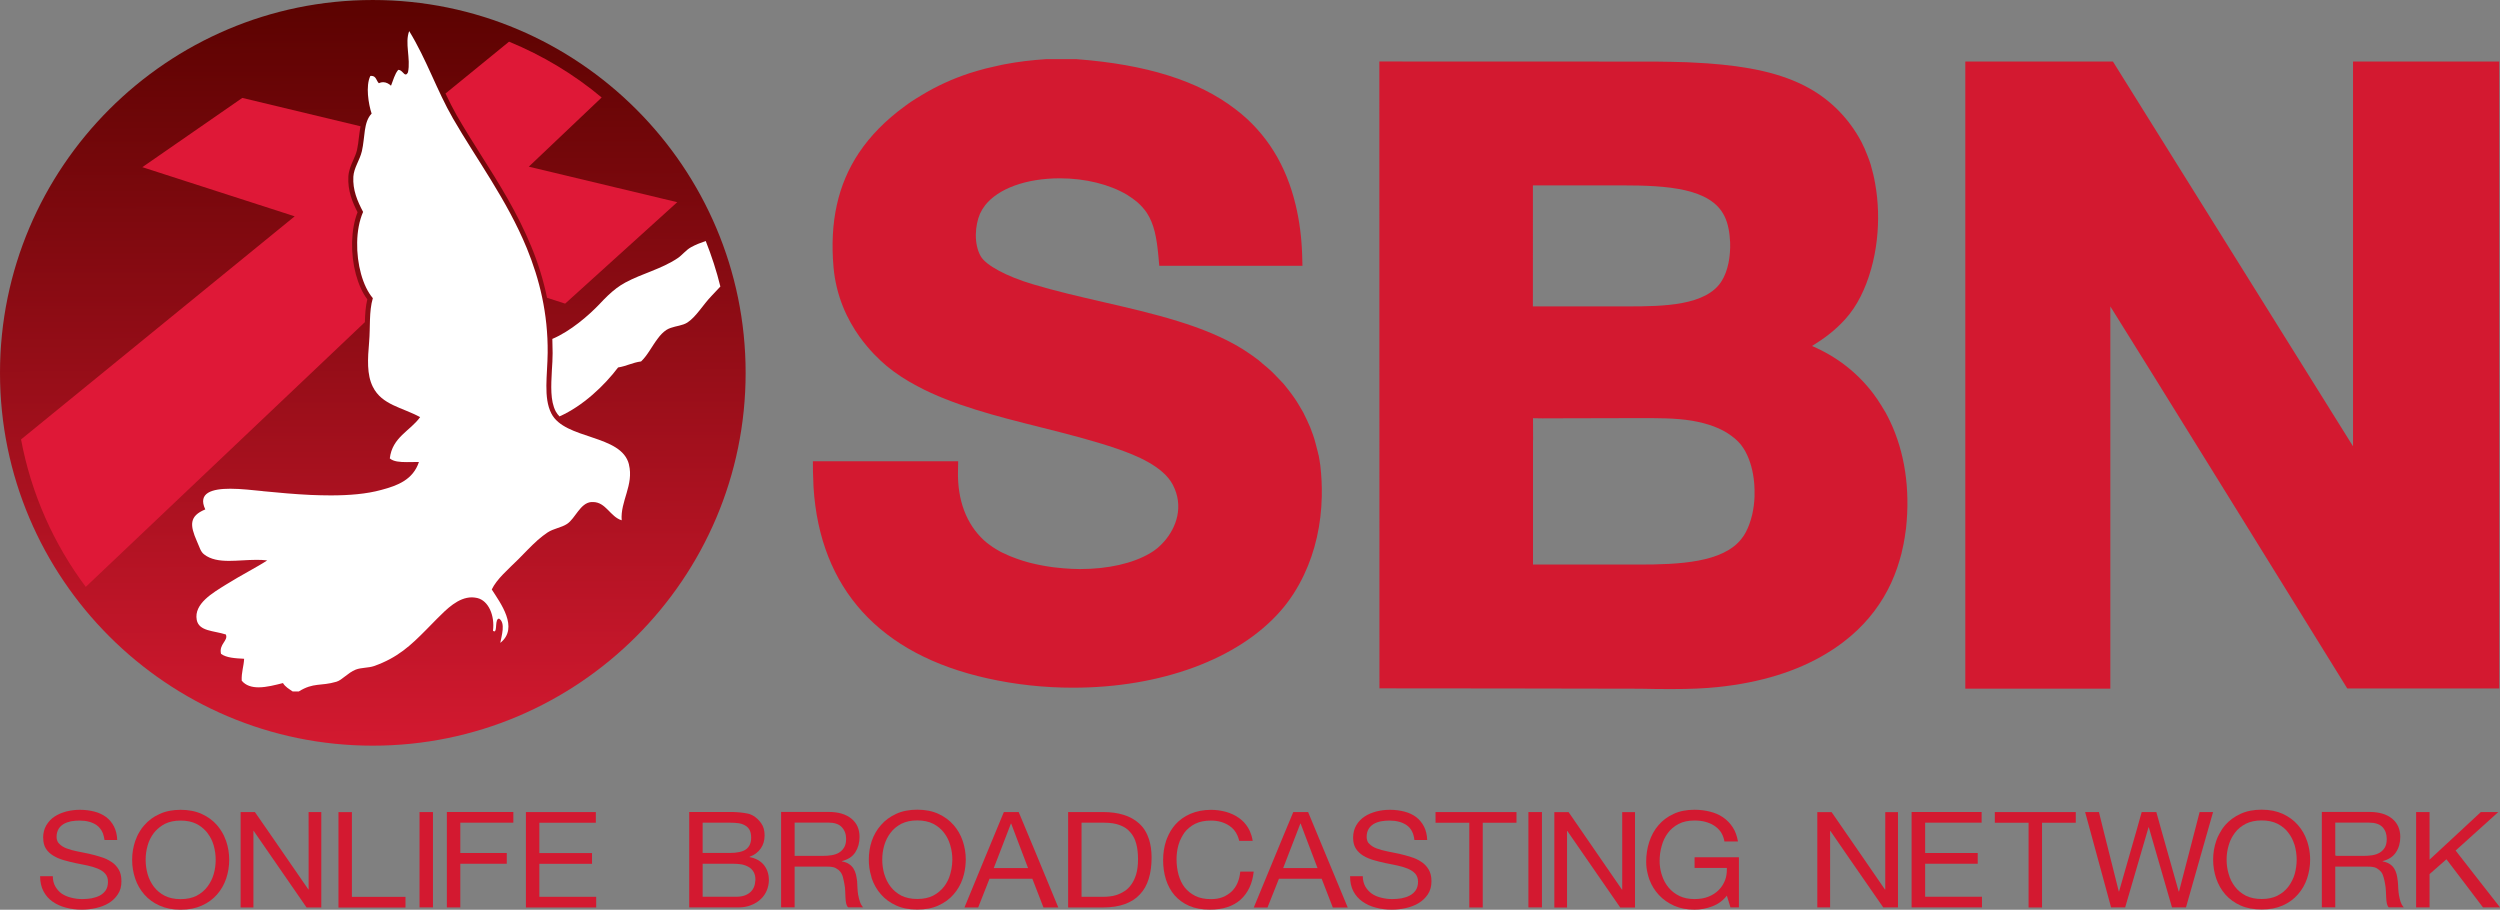 <svg width="37.152mm" height="13.519mm" version="1.1" viewBox="0 0 131.64 47.901" xmlns="http://www.w3.org/2000/svg">
 <rect x="0" y="0" width="131.64" height="47.901" fill="#808080" stroke="none"/>
 <defs>
  <linearGradient id="a" x1="19.951" x2="20.069" y1="-.319" y2="39.33" gradientUnits="userSpaceOnUse">
   <stop stop-color="#5a0200" offset="0"/>
   <stop stop-color="#d31930" offset="1"/>
  </linearGradient>
 </defs>
 <g transform="translate(-311.32 -474.13)">
  <path transform="translate(311.32 474.13)" d="m19.629 0c-10.825 0-19.629 8.81-19.629 19.635 0 10.825 8.804 19.629 19.629 19.629 10.825 0 19.633-8.804 19.633-19.629 0-10.825-8.808-19.635-19.633-19.635z" fill="url(#a)"/>
  <path d="m441.78 520.4-1.157-1.484 2.246-2.026h-0.918l-2.7 2.505v-2.505h-0.708v5.019h0.708v-1.753l0.889-0.781 0.806 1.06 1.118 1.475h0.898z" fill="#d31930"/>
  <path d="m437.64 521.27c-0.019-0.122-0.034-0.249-0.039-0.371-5e-3 -0.127-0.01-0.254-0.024-0.376-0.015-0.122-0.034-0.239-0.059-0.352 0-5e-3 -5e-3 -0.01-5e-3 -0.015-0.029-0.107-0.068-0.205-0.122-0.288-0.059-0.098-0.137-0.176-0.234-0.239-0.098-0.068-0.225-0.112-0.376-0.142v-0.015c0.322-0.083 0.557-0.239 0.703-0.469 0.151-0.229 0.225-0.498 0.225-0.801 0-0.415-0.146-0.732-0.43-0.967-0.288-0.234-0.684-0.352-1.196-0.352h-2.505v5.024h0.708v-2.144h1.733c0.171 0 0.312 0.019 0.42 0.068 0.068 0.039 0.127 0.078 0.181 0.127 0.024 0.019 0.049 0.049 0.073 0.073 0.064 0.078 0.107 0.176 0.137 0.288 0.034 0.112 0.059 0.225 0.078 0.347 0.024 0.122 0.039 0.249 0.044 0.376 5e-3 0.127 0.01 0.244 0.015 0.352 5e-3 0.112 0.019 0.21 0.034 0.303 0.019 0.088 0.049 0.156 0.098 0.21h0.796c-0.078-0.083-0.132-0.181-0.171-0.293-0.034-0.112-0.064-0.229-0.083-0.347m-1.011-2.241c-0.112 0.068-0.244 0.112-0.391 0.137-0.156 0.024-0.308 0.034-0.474 0.034h-1.406c-0.024-0.01-0.049-0.015-0.073-0.024v-1.728h1.763c0.332 0 0.576 0.078 0.728 0.239 0.146 0.161 0.22 0.366 0.22 0.62 0 0.186-0.034 0.332-0.098 0.449-0.068 0.112-0.156 0.205-0.269 0.273" fill="#d31930"/>
  <path d="m432.8 518.41c-0.107-0.317-0.269-0.596-0.483-0.84-0.21-0.244-0.479-0.439-0.796-0.586-0.322-0.146-0.688-0.22-1.113-0.22-0.425 0-0.796 0.073-1.113 0.22-0.317 0.146-0.586 0.342-0.801 0.586-0.122 0.142-0.225 0.298-0.312 0.464-0.068 0.117-0.122 0.244-0.166 0.376-0.107 0.317-0.161 0.645-0.161 0.986 0 0.347 0.054 0.674 0.161 0.991 0.107 0.317 0.269 0.596 0.479 0.84 0.215 0.244 0.483 0.439 0.801 0.581s0.688 0.21 1.113 0.21c0.425 0 0.791-0.068 1.113-0.21 0.317-0.142 0.586-0.337 0.796-0.581 0.215-0.244 0.376-0.522 0.483-0.84 0.107-0.317 0.161-0.645 0.161-0.991 0-0.229-0.024-0.454-0.073-0.669-0.024-0.107-0.054-0.215-0.088-0.317m-0.649 1.738c-0.073 0.244-0.186 0.464-0.332 0.664-0.146 0.195-0.337 0.356-0.576 0.479-0.234 0.117-0.508 0.176-0.835 0.176-0.322 0-0.601-0.059-0.835-0.176-0.234-0.122-0.43-0.283-0.576-0.479-0.151-0.2-0.259-0.42-0.327-0.664-0.073-0.244-0.107-0.498-0.107-0.752 0-0.254 0.034-0.503 0.107-0.747 0.054-0.195 0.137-0.381 0.244-0.542 0.024-0.039 0.054-0.083 0.083-0.122 0.146-0.2 0.342-0.356 0.576-0.479 0.234-0.117 0.513-0.176 0.835-0.176 0.327 0 0.601 0.059 0.835 0.176 0.239 0.122 0.43 0.278 0.576 0.479 0.132 0.171 0.234 0.371 0.303 0.581 0.01 0.029 0.019 0.054 0.029 0.083 0.064 0.244 0.102 0.493 0.102 0.747 0 0.254-0.039 0.508-0.102 0.752" fill="#d31930"/>
  <path d="m426.88 517.91-0.82 3.159h-0.019l-0.918-3.247-0.259-0.933h-0.771l-0.249 0.889-0.942 3.291h-0.015l-0.83-3.306-0.215-0.874h-0.728l0.239 0.874 1.128 4.146h0.742l1.201-4.116 0.029-0.102h0.015l0.029 0.102 1.191 4.116h0.737l1.123-3.955 0.303-1.064h-0.708z" fill="#d31930"/>
  <path d="m416.36 517.45h1.777v4.463h0.708v-4.463h1.777v-0.562h-4.263z" fill="#d31930"/>
  <path d="m412.69 519.61h2.769v-0.566h-2.769v-1.597h2.974v-0.562h-3.687v5.024h3.706v-0.562h-2.993z" fill="#d31930"/>
  <path d="m410.59 519.03v1.934h-0.019l-1.196-1.738-1.611-2.334h-0.752v5.019h0.674v-4.028h0.015l0.991 1.44 1.792 2.588h0.776v-5.019h-0.669z" fill="#d31930"/>
  <path d="m400.55 519.83h1.699v0.088c0 0.195-0.029 0.386-0.093 0.557-0.078 0.2-0.19 0.376-0.337 0.522-0.146 0.146-0.327 0.264-0.537 0.347-0.215 0.088-0.464 0.127-0.742 0.127-0.298 0-0.557-0.054-0.786-0.161-0.229-0.112-0.42-0.259-0.576-0.449-0.151-0.181-0.269-0.396-0.347-0.64-0.015-0.034-0.019-0.073-0.034-0.112-0.059-0.205-0.088-0.42-0.088-0.645 0-0.269 0.034-0.527 0.107-0.786 0.068-0.254 0.176-0.483 0.322-0.679 0.146-0.2 0.337-0.361 0.571-0.483 0.229-0.122 0.508-0.181 0.83-0.181 0.2 0 0.386 0.019 0.562 0.064 0.181 0.049 0.337 0.112 0.479 0.205 0.137 0.088 0.254 0.2 0.352 0.337 0.093 0.142 0.156 0.308 0.19 0.498h0.713c-0.054-0.298-0.142-0.547-0.283-0.757-0.137-0.21-0.308-0.381-0.508-0.518-0.2-0.137-0.43-0.234-0.688-0.298-0.254-0.064-0.527-0.098-0.815-0.098-0.42 0-0.791 0.073-1.108 0.225-0.317 0.146-0.581 0.347-0.791 0.596-0.21 0.244-0.371 0.537-0.479 0.869-0.107 0.327-0.161 0.679-0.161 1.045 0 0.215 0.024 0.425 0.078 0.63 0.024 0.107 0.054 0.21 0.093 0.317 0.112 0.303 0.283 0.576 0.503 0.811 0.22 0.234 0.483 0.42 0.801 0.562 0.312 0.137 0.669 0.205 1.064 0.205 0.312 0 0.625-0.054 0.933-0.171 0.312-0.117 0.571-0.303 0.776-0.566l0.19 0.62h0.444v-2.642h-2.334z" fill="#d31930"/>
  <path d="m396.74 520.16v0.811h-0.015l-2.808-4.077h-0.752v5.024h0.669v-4.033h0.015l1.562 2.261 1.226 1.772h0.776v-5.024h-0.674z" fill="#d31930"/>
  <path d="m391.8 516.89v5.019h0.713v-5.019z" fill="#d31930"/>
  <path d="m386.91 517.45h1.777v4.463h0.708v-4.463h1.777v-0.562h-4.263z" fill="#d31930"/>
  <path d="m386.16 519.51c-0.161-0.107-0.342-0.195-0.547-0.254-0.205-0.068-0.41-0.122-0.625-0.171-0.21-0.044-0.42-0.088-0.625-0.127-0.2-0.039-0.386-0.093-0.547-0.151-0.161-0.059-0.293-0.142-0.386-0.239l-0.059-0.059c-0.059-0.088-0.088-0.195-0.088-0.317 0-0.161 0.034-0.298 0.102-0.41 0.064-0.112 0.156-0.195 0.264-0.264 0.112-0.064 0.239-0.112 0.386-0.142 0.146-0.024 0.293-0.039 0.439-0.039 0.371 0 0.669 0.078 0.908 0.239 0.239 0.161 0.376 0.425 0.415 0.786h0.674c-0.01-0.273-0.068-0.513-0.171-0.713-0.102-0.2-0.244-0.366-0.415-0.498-0.176-0.132-0.381-0.225-0.62-0.288-0.229-0.059-0.488-0.093-0.762-0.093-0.244 0-0.479 0.029-0.713 0.088-0.229 0.064-0.435 0.146-0.62 0.269-0.176 0.117-0.327 0.273-0.435 0.459-0.107 0.186-0.166 0.405-0.166 0.659 0 0.059 5e-3 0.117 0.01 0.166 0.019 0.156 0.068 0.293 0.137 0.405 0.098 0.151 0.229 0.273 0.386 0.371 0.166 0.098 0.347 0.176 0.552 0.234 0.205 0.059 0.41 0.112 0.625 0.156 0.21 0.044 0.42 0.088 0.62 0.127 0.205 0.044 0.391 0.098 0.552 0.166 0.161 0.068 0.293 0.156 0.391 0.264 0.093 0.107 0.146 0.249 0.146 0.425 0 0.181-0.044 0.332-0.122 0.449-0.083 0.117-0.186 0.21-0.317 0.278-0.127 0.068-0.273 0.112-0.435 0.146-0.161 0.024-0.322 0.039-0.483 0.039-0.195 0-0.391-0.024-0.581-0.073-0.19-0.044-0.356-0.117-0.493-0.21-0.142-0.102-0.259-0.229-0.347-0.381-0.083-0.151-0.132-0.337-0.132-0.542h-0.669c0 0.303 0.054 0.566 0.171 0.791 0.117 0.22 0.278 0.405 0.483 0.547 0.2 0.142 0.43 0.249 0.698 0.317 0.269 0.073 0.552 0.107 0.85 0.107 0.244 0 0.488-0.029 0.737-0.083 0.244-0.054 0.469-0.137 0.669-0.259 0.195-0.117 0.361-0.273 0.488-0.464 0.127-0.19 0.19-0.42 0.19-0.684 0-0.249-0.049-0.459-0.146-0.62-0.098-0.166-0.229-0.303-0.391-0.41" fill="#d31930"/>
  <path d="m380.2 516.89h-0.781l-0.527 1.265-1.553 3.76h0.723l0.601-1.514h2.251l0.586 1.514h0.786l-1.523-3.667zm-1.313 2.949 0.64-1.66 0.264-0.684h0.015l0.269 0.713 0.62 1.631z" fill="#d31930"/>
  <path d="m376.49 520.6c-0.073 0.181-0.176 0.332-0.308 0.464-0.137 0.127-0.293 0.229-0.474 0.303-0.181 0.073-0.391 0.107-0.62 0.107-0.322 0-0.596-0.054-0.825-0.166-0.229-0.117-0.415-0.264-0.566-0.454-0.146-0.19-0.249-0.415-0.322-0.669-0.068-0.259-0.103-0.527-0.103-0.815 0-0.264 0.034-0.513 0.103-0.757 0.039-0.142 0.093-0.269 0.161-0.391 0.049-0.093 0.103-0.181 0.161-0.264 0.151-0.19 0.337-0.342 0.562-0.454 0.229-0.112 0.503-0.166 0.82-0.166 0.376 0 0.693 0.088 0.967 0.269 0.195 0.127 0.337 0.298 0.435 0.522 0.034 0.088 0.068 0.176 0.093 0.278h0.708c-0.015-0.102-0.039-0.19-0.064-0.283-0.049-0.151-0.107-0.293-0.19-0.425-0.127-0.205-0.288-0.376-0.483-0.508-0.195-0.137-0.415-0.239-0.669-0.312-0.249-0.068-0.513-0.107-0.786-0.107-0.41 0-0.771 0.073-1.089 0.21-0.317 0.137-0.581 0.327-0.791 0.562-0.186 0.21-0.327 0.449-0.435 0.718-0.015 0.044-0.034 0.088-0.049 0.127-0.107 0.322-0.161 0.664-0.161 1.03 0 0.366 0.049 0.708 0.151 1.03 0.103 0.317 0.254 0.596 0.459 0.83 0.205 0.234 0.464 0.42 0.767 0.552 0.312 0.132 0.674 0.195 1.084 0.195 0.684 0 1.221-0.171 1.616-0.522 0.391-0.356 0.625-0.845 0.693-1.48h-0.708c-0.019 0.205-0.064 0.4-0.137 0.576" fill="#d31930"/>
  <path d="m371.29 517.48c-0.439-0.396-1.074-0.591-1.895-0.591h-1.831v5.024h1.831c0.444 0 0.825-0.059 1.152-0.176 0.322-0.117 0.591-0.288 0.796-0.513 0.21-0.22 0.366-0.498 0.464-0.82 0.103-0.327 0.151-0.703 0.151-1.123 0-0.361-0.049-0.679-0.137-0.962-0.112-0.342-0.283-0.62-0.532-0.84m-0.142 2.686c-0.068 0.22-0.156 0.4-0.259 0.542-0.103 0.146-0.225 0.264-0.356 0.347-0.132 0.083-0.264 0.151-0.396 0.195-0.137 0.044-0.264 0.073-0.386 0.083-0.117 0.015-0.22 0.019-0.298 0.019h-1.182v-3.901h1.196c0.327 0 0.605 0.044 0.83 0.132 0.225 0.083 0.41 0.21 0.547 0.381 0.107 0.117 0.186 0.259 0.249 0.415 0.019 0.059 0.044 0.122 0.059 0.186 0.064 0.239 0.093 0.508 0.093 0.811 0 0.308-0.034 0.571-0.098 0.791" fill="#d31930"/>
  <path d="m364.96 516.89h-0.781l-1.011 2.441-1.064 2.583h0.723l0.596-1.514h2.256l0.586 1.514h0.781l-1.226-2.964zm-1.313 2.949 0.239-0.615 0.664-1.728h0.015l0.586 1.548 0.303 0.796z" fill="#d31930"/>
  <path d="m361.53 517.57c-0.21-0.244-0.479-0.439-0.796-0.586-0.317-0.146-0.688-0.22-1.113-0.22-0.425 0-0.796 0.073-1.113 0.22-0.317 0.146-0.586 0.342-0.796 0.586-0.22 0.244-0.376 0.522-0.488 0.84-0.107 0.317-0.156 0.645-0.156 0.986 0 0.298 0.039 0.591 0.127 0.869 0.01 0.044 0.019 0.083 0.029 0.122 0.112 0.317 0.269 0.596 0.488 0.84 0.21 0.244 0.479 0.439 0.796 0.581 0.317 0.146 0.688 0.215 1.113 0.215 0.425 0 0.796-0.068 1.113-0.215 0.317-0.142 0.586-0.337 0.796-0.581 0.215-0.244 0.376-0.522 0.483-0.84 0.093-0.273 0.142-0.557 0.156-0.85 0-0.049 5e-3 -0.093 5e-3 -0.142 0-0.342-0.054-0.669-0.161-0.986-0.107-0.317-0.269-0.596-0.483-0.84m-0.078 2.085c-0.015 0.166-0.044 0.327-0.093 0.493-0.068 0.249-0.176 0.469-0.327 0.664s-0.342 0.356-0.576 0.479c-0.234 0.117-0.513 0.176-0.835 0.176-0.327 0-0.601-0.059-0.84-0.176-0.229-0.122-0.425-0.283-0.571-0.479-0.142-0.186-0.244-0.391-0.312-0.615-5e-3 -0.015-0.015-0.034-0.019-0.049-0.068-0.249-0.103-0.498-0.103-0.752 0-0.249 0.034-0.503 0.103-0.747 0.073-0.244 0.181-0.469 0.332-0.664 0.146-0.2 0.342-0.356 0.571-0.479 0.239-0.117 0.513-0.176 0.84-0.176 0.322 0 0.601 0.059 0.835 0.176 0.234 0.122 0.425 0.278 0.576 0.479 0.151 0.195 0.259 0.42 0.327 0.664 0.073 0.244 0.107 0.498 0.107 0.747 0 0.088-0.01 0.171-0.015 0.259" fill="#d31930"/>
  <path d="m356.51 521.27c-0.019-0.122-0.034-0.249-0.039-0.371-5e-3 -0.127-0.01-0.254-0.019-0.376-0.01-0.064-0.015-0.122-0.029-0.181-0.01-0.059-0.019-0.117-0.034-0.171-0.029-0.112-0.073-0.215-0.127-0.303-0.059-0.098-0.137-0.176-0.234-0.239-0.093-0.068-0.22-0.112-0.376-0.142v-0.015c0.327-0.083 0.562-0.239 0.708-0.469 0.146-0.229 0.22-0.498 0.22-0.801 0-0.415-0.142-0.732-0.43-0.967-0.288-0.234-0.684-0.352-1.191-0.352h-2.51v5.024h0.713v-2.144h1.728c0.176 0 0.317 0.019 0.42 0.068 0.103 0.054 0.19 0.117 0.254 0.2 0.064 0.078 0.112 0.176 0.142 0.288 5e-3 0.019 0.01 0.044 0.015 0.068 0.019 0.088 0.044 0.181 0.059 0.278 0.029 0.122 0.039 0.249 0.044 0.376 5e-3 0.127 0.01 0.244 0.015 0.352 5e-3 0.112 0.019 0.21 0.034 0.303 0.019 0.088 0.054 0.156 0.103 0.21h0.791c-0.073-0.083-0.132-0.181-0.166-0.293-0.039-0.112-0.068-0.229-0.088-0.347m-1.011-2.241c-0.112 0.068-0.244 0.112-0.396 0.137-0.146 0.024-0.303 0.034-0.469 0.034h-1.475v-1.753h1.758c0.332 0 0.576 0.078 0.723 0.239 0.151 0.161 0.23 0.366 0.23 0.62 0 0.186-0.034 0.332-0.103 0.449-0.068 0.112-0.156 0.205-0.269 0.273" fill="#d31930"/>
  <path d="m350.79 519.26v-0.015c0.254-0.093 0.449-0.239 0.586-0.435 0.137-0.195 0.205-0.425 0.205-0.693 0-0.254-0.059-0.469-0.181-0.64-0.122-0.171-0.269-0.308-0.444-0.41-0.083-0.044-0.176-0.083-0.288-0.102-0.112-0.024-0.234-0.039-0.361-0.054-0.132-0.015-0.264-0.019-0.396-0.024h-2.3v5.024h2.578c0.259 0 0.493-0.039 0.693-0.127 0.205-0.078 0.371-0.186 0.508-0.322 0.137-0.127 0.239-0.283 0.312-0.459 0.064-0.161 0.098-0.327 0.103-0.498v-0.039c0-0.308-0.088-0.571-0.259-0.786-0.176-0.215-0.425-0.356-0.757-0.42m-2.471-1.812h1.421c0.151 0 0.298 0.01 0.435 0.024 0.137 0.015 0.259 0.054 0.361 0.112 0.107 0.054 0.19 0.132 0.249 0.239 0.059 0.102 0.088 0.244 0.088 0.42 0 0.269-0.088 0.469-0.264 0.605-0.181 0.132-0.469 0.195-0.869 0.195h-1.421zm2.773 3.052c-0.01 0.254-0.098 0.459-0.259 0.605-0.176 0.161-0.425 0.244-0.737 0.244h-1.777v-1.738h1.621c0.151 0 0.293 0.015 0.43 0.034 0.142 0.029 0.264 0.073 0.371 0.137 0.107 0.059 0.195 0.146 0.259 0.259 0.064 0.107 0.098 0.244 0.098 0.405 0 0.019-5e-3 0.034-5e-3 0.054" fill="#d31930"/>
  <path d="m339.72 520.02v-0.405h2.773v-0.566h-2.773v-1.597h2.974v-0.562h-3.682v5.024h3.701v-0.562h-2.993z" fill="#d31930"/>
  <path d="m334.85 519.43v2.481h0.708v-2.3h2.446v-0.566h-2.446v-1.597h2.793v-0.562h-3.501z" fill="#d31930"/>
  <path d="m333.41 516.89v5.019h0.708v-5.019z" fill="#d31930"/>
  <path d="m329.85 518.48v-1.587h-0.708v5.024h3.53v-0.562h-2.822z" fill="#d31930"/>
  <path d="m327.57 518.15v2.812h-0.015l-2.051-2.974-0.762-1.099h-0.752v5.024h0.674v-4.033h0.015l0.044 0.068 2.739 3.965h0.776v-5.024h-0.669z" fill="#d31930"/>
  <path d="m322.97 517.88c-0.068-0.102-0.142-0.21-0.225-0.303-0.215-0.244-0.479-0.444-0.801-0.586-0.317-0.146-0.688-0.22-1.113-0.22-0.42 0-0.791 0.073-1.108 0.22-0.322 0.142-0.586 0.342-0.801 0.586-0.093 0.102-0.176 0.215-0.244 0.332-0.098 0.156-0.176 0.327-0.239 0.508-0.107 0.317-0.161 0.645-0.161 0.986 0 0.347 0.054 0.674 0.161 0.991 0.107 0.317 0.269 0.596 0.483 0.84 0.215 0.244 0.479 0.439 0.801 0.581 0.317 0.142 0.688 0.215 1.108 0.215 0.425 0 0.796-0.073 1.113-0.215 0.322-0.142 0.586-0.337 0.801-0.581 0.215-0.244 0.376-0.522 0.483-0.84 0.107-0.317 0.161-0.645 0.161-0.991 0-0.342-0.054-0.669-0.161-0.986-0.068-0.19-0.151-0.371-0.259-0.537m-0.396 2.275c-0.068 0.244-0.181 0.464-0.332 0.664-0.146 0.195-0.337 0.356-0.571 0.479-0.234 0.117-0.513 0.176-0.84 0.176-0.322 0-0.601-0.059-0.835-0.176-0.234-0.122-0.425-0.283-0.576-0.479-0.146-0.2-0.259-0.42-0.327-0.664-0.068-0.244-0.103-0.498-0.103-0.752 0-0.254 0.034-0.503 0.103-0.747 0.068-0.249 0.181-0.469 0.327-0.664 0.029-0.039 0.059-0.073 0.088-0.102 0.137-0.151 0.298-0.273 0.488-0.376 0.234-0.117 0.513-0.176 0.835-0.176 0.327 0 0.605 0.059 0.84 0.176 0.186 0.098 0.337 0.215 0.469 0.356 0.039 0.039 0.073 0.078 0.103 0.122 0.151 0.195 0.264 0.415 0.332 0.664 0.068 0.244 0.103 0.493 0.103 0.747 0 0.254-0.034 0.508-0.103 0.752" fill="#d31930"/>
  <path d="m317.18 519.51c-0.161-0.107-0.342-0.195-0.547-0.254-0.205-0.068-0.415-0.122-0.625-0.171-0.21-0.044-0.42-0.088-0.625-0.127-0.205-0.039-0.386-0.093-0.547-0.151-0.161-0.059-0.293-0.142-0.386-0.239-0.103-0.093-0.151-0.215-0.151-0.376 0-0.161 0.039-0.298 0.103-0.41 0.068-0.112 0.156-0.195 0.269-0.264 0.112-0.064 0.244-0.112 0.386-0.142 0.146-0.024 0.293-0.039 0.439-0.039 0.371 0 0.674 0.078 0.908 0.239 0.146 0.102 0.259 0.249 0.332 0.425 0.039 0.107 0.068 0.229 0.088 0.361h0.669c-5e-3 -0.142-0.024-0.273-0.054-0.396-0.029-0.117-0.068-0.225-0.117-0.317-0.103-0.2-0.239-0.366-0.415-0.498-0.181-0.132-0.381-0.225-0.62-0.288-0.229-0.059-0.483-0.093-0.762-0.093-0.239 0-0.479 0.029-0.713 0.088-0.229 0.064-0.435 0.146-0.62 0.269-0.181 0.117-0.322 0.273-0.435 0.459-0.107 0.186-0.166 0.405-0.166 0.659 0 5e-3 5e-3 0.015 5e-3 0.019 0 0.22 0.049 0.405 0.142 0.552 0.098 0.151 0.225 0.273 0.391 0.371 0.161 0.098 0.342 0.176 0.547 0.234s0.41 0.112 0.625 0.156c0.21 0.044 0.415 0.088 0.625 0.127 0.2 0.044 0.386 0.098 0.547 0.166 0.161 0.068 0.293 0.156 0.386 0.264 0.098 0.107 0.146 0.249 0.146 0.425 0 0.181-0.039 0.332-0.117 0.449-0.083 0.117-0.186 0.21-0.312 0.278-0.132 0.068-0.278 0.112-0.439 0.146-0.161 0.024-0.322 0.039-0.483 0.039-0.2 0-0.391-0.024-0.581-0.073-0.19-0.044-0.352-0.117-0.498-0.21-0.142-0.102-0.254-0.229-0.342-0.381-0.088-0.151-0.132-0.337-0.132-0.542h-0.669c0 0.303 0.059 0.566 0.176 0.791 0.117 0.22 0.273 0.405 0.479 0.547 0.2 0.142 0.435 0.249 0.698 0.317 0.269 0.073 0.552 0.107 0.85 0.107 0.244 0 0.488-0.029 0.732-0.083 0.249-0.054 0.474-0.137 0.674-0.259 0.195-0.117 0.361-0.273 0.483-0.464 0.132-0.19 0.19-0.42 0.19-0.684 0-0.249-0.044-0.459-0.142-0.62-0.098-0.166-0.225-0.303-0.391-0.41" fill="#d31930"/>
  <path d="m442.92 477.37h-7.7s5e-3 20.029 0 20.259c-0.2-0.312-12.642-20.259-12.642-20.259h-7.773v33.022h7.637v-20.127c0.737 1.147 12.476 20.117 12.476 20.117h8.003z" fill="#d31930"/>
  <path d="m380.75 498.1c-0.01-0.054-0.029-0.107-0.039-0.166-0.034-0.151-0.073-0.303-0.117-0.454-0.034-0.142-0.078-0.273-0.122-0.41-0.049-0.142-0.102-0.288-0.156-0.425-0.059-0.142-0.117-0.273-0.181-0.405-0.059-0.132-0.127-0.264-0.195-0.4-0.073-0.132-0.151-0.264-0.23-0.391-0.078-0.127-0.151-0.249-0.234-0.366-0.093-0.137-0.19-0.264-0.288-0.391-0.088-0.107-0.171-0.22-0.259-0.327-0.117-0.132-0.244-0.259-0.366-0.386-0.093-0.093-0.176-0.19-0.273-0.278-0.146-0.142-0.308-0.273-0.474-0.41-0.078-0.068-0.156-0.142-0.244-0.21-0.254-0.19-0.518-0.381-0.801-0.557-2.007-1.255-4.731-1.885-7.363-2.49-1.245-0.288-2.524-0.581-3.706-0.938-1.392-0.415-2.466-0.996-2.739-1.47-0.376-0.649-0.303-1.641-0.039-2.246 0.068-0.151 0.156-0.293 0.259-0.43 0.684-0.884 2.158-1.431 3.945-1.431 1.357 0 2.632 0.327 3.54 0.869 0.195 0.122 0.376 0.249 0.537 0.386 0.2 0.176 0.366 0.361 0.498 0.557 0.391 0.601 0.522 1.299 0.615 2.3l0.044 0.493h7.539l-0.015-0.562c-0.029-0.942-0.146-1.821-0.342-2.637-0.249-1.045-0.63-1.987-1.147-2.822-0.259-0.42-0.557-0.811-0.884-1.177-0.347-0.386-0.728-0.737-1.152-1.055-1.938-1.489-4.673-2.349-8.359-2.627h-1.602c-0.762 0.049-1.484 0.137-2.178 0.269-0.054 0.01-0.103 0.019-0.146 0.029-0.103 0.019-0.2 0.044-0.303 0.068-0.181 0.039-0.361 0.078-0.532 0.122-0.298 0.078-0.586 0.161-0.864 0.249-0.918 0.303-1.768 0.693-2.559 1.177-0.176 0.102-0.342 0.21-0.508 0.317-0.107 0.078-0.215 0.146-0.317 0.225-1.03 0.747-1.841 1.572-2.451 2.485-1.108 1.665-1.538 3.633-1.333 6.011 0.137 1.538 0.723 2.759 1.377 3.672 0.493 0.684 1.02 1.196 1.421 1.533 0.483 0.4 1.02 0.747 1.602 1.055 1.885 1.011 4.214 1.597 6.489 2.168 1.362 0.342 2.769 0.698 4.038 1.133 1.02 0.352 2.432 0.928 2.939 1.899 0.591 1.133 0.19 2.246-0.449 2.978-0.229 0.264-0.488 0.479-0.747 0.625-0.908 0.537-2.217 0.835-3.691 0.835-0.288 0-0.571-0.015-0.854-0.039-0.083-5e-3 -0.161-0.015-0.244-0.024-0.2-0.019-0.4-0.039-0.591-0.073-0.088-0.01-0.171-0.029-0.254-0.044-0.19-0.034-0.376-0.073-0.557-0.117-0.073-0.019-0.142-0.039-0.215-0.054-0.195-0.054-0.386-0.112-0.566-0.176-0.059-0.019-0.117-0.039-0.171-0.064-0.088-0.029-0.171-0.064-0.254-0.098-0.127-0.054-0.259-0.112-0.376-0.171-0.044-0.019-0.083-0.039-0.127-0.064-0.127-0.068-0.249-0.146-0.366-0.22-0.044-0.029-0.088-0.059-0.132-0.093-0.132-0.093-0.254-0.186-0.361-0.288-0.459-0.425-0.801-0.947-1.03-1.548-0.229-0.61-0.342-1.299-0.327-2.051l0.01-0.552h-7.651l5e-3 0.547c5e-3 0.278 0.015 0.547 0.029 0.815 0.332 5.342 3.486 8.818 9.175 10.073 1.47 0.327 2.978 0.488 4.487 0.488 4.624 0 8.701-1.504 10.918-4.028 0.503-0.571 0.923-1.226 1.255-1.934 0.581-1.23 0.898-2.632 0.928-4.116v-0.029c0.01-0.522-0.015-1.055-0.078-1.597-0.024-0.181-0.054-0.361-0.088-0.542" fill="#d31930"/>
  <path d="m410.6 495.84c-0.068-0.122-0.142-0.239-0.215-0.356-0.137-0.225-0.283-0.439-0.439-0.645-0.82-1.079-1.909-1.934-3.213-2.49 0.645-0.396 1.235-0.835 1.758-1.421 0.615-0.679 1.064-1.597 1.353-2.627 0.142-0.498 0.244-1.02 0.303-1.553 0.112-0.981 0.083-1.992-0.088-2.944-0.059-0.352-0.142-0.688-0.239-1.016-0.049-0.166-0.112-0.327-0.176-0.488-0.093-0.244-0.195-0.479-0.312-0.703-0.635-1.196-1.582-2.173-2.759-2.827-1.46-0.811-3.252-1.152-5.347-1.304-0.347-0.019-0.703-0.039-1.069-0.059-0.532-0.015-1.084-0.029-1.655-0.034-0.444-5e-3 -14.551-5e-3 -14.551-5e-3l5e-3 33.008s13.188 0.01 13.74 0.019c0.542 0.015 1.103 0.019 1.645 0.019 0.981 0 1.758-0.034 2.446-0.107 2.236-0.234 4.146-0.825 5.693-1.758 0.337-0.2 0.654-0.42 0.952-0.649 0.981-0.757 1.743-1.665 2.29-2.71 0.259-0.498 0.469-1.025 0.63-1.582v-5e-3c0.029-0.102 0.064-0.21 0.088-0.312 0.024-0.093 0.039-0.19 0.064-0.288 0.015-0.068 0.034-0.146 0.049-0.22 0.049-0.254 0.088-0.508 0.122-0.771 0-0.024 5e-3 -0.049 0.01-0.068 0.225-2.095-0.078-4.009-0.83-5.606-0.078-0.171-0.166-0.332-0.254-0.498m-18.564-11.323v-0.625h4.692c2.383 0 4.688 0.146 5.4 1.631 0.176 0.356 0.273 0.85 0.293 1.372 0.024 0.728-0.107 1.504-0.454 2.046-0.811 1.284-3.057 1.323-4.917 1.323h-5.015zm5.557 19.341h-5.552v-6.524c0-0.015 5e-3 -0.034 5e-3 -0.054 0-0.376-5e-3 -0.752-5e-3 -1.128 0.151 0.01 0.698 0.01 1.318 5e-3 1.484 0 3.731-0.01 4.204-0.01 0.996 0 1.973-0.01 2.852 0.137 0.82 0.142 1.543 0.391 2.085 0.806 0.244 0.176 0.459 0.386 0.62 0.64 0.283 0.439 0.464 1.001 0.542 1.602 0.024 0.195 0.044 0.391 0.044 0.586 5e-3 0.112 5e-3 0.234 0 0.347-0.01 0.332-0.054 0.654-0.122 0.957-0.039 0.176-0.093 0.337-0.146 0.493-0.107 0.298-0.244 0.571-0.42 0.786-0.977 1.255-3.286 1.357-5.425 1.357m-0.469-26.221v-0.083z" fill="#d31930"/>
  <path d="m344.44 498.59c-0.391-1.602-3.374-1.294-4.087-2.686-0.43-0.835-0.205-2.031-0.195-3.198 0.019-2.075-0.43-3.872-1.094-5.498-1.055-2.568-2.666-4.712-3.892-6.841-0.854-1.484-1.387-3.101-2.305-4.6-0.244 0.625 0.088 1.45-0.064 2.168-0.044 0.088-0.083 0.117-0.122 0.117-0.107 0-0.205-0.244-0.381-0.244h-0.01c-0.186 0.215-0.264 0.547-0.381 0.835-0.103-0.098-0.254-0.186-0.415-0.186-0.073 0-0.146 0.015-0.225 0.054-0.132-0.122-0.137-0.386-0.395-0.386-0.015 0-0.029 5e-3 -0.054 5e-3 -0.254 0.522-0.098 1.484 0.068 1.982-0.435 0.449-0.342 1.245-0.513 1.978-0.117 0.493-0.42 0.869-0.449 1.343-0.039 0.703 0.21 1.279 0.513 1.855-0.205 0.474-0.303 1.03-0.312 1.602-0.024 1.138 0.293 2.319 0.825 2.939-0.21 0.713-0.127 1.523-0.195 2.305-0.078 0.898-0.127 1.719 0.195 2.363 0.479 0.962 1.543 1.079 2.49 1.597-0.527 0.732-1.465 1.05-1.597 2.173 0.195 0.171 0.532 0.195 0.898 0.195 0.151 0 0.308-5e-3 0.459-5e-3h0.176c-0.308 0.928-1.113 1.24-1.982 1.47-0.781 0.215-1.699 0.288-2.661 0.288-0.352 0-0.703-0.01-1.055-0.024-0.84-0.039-1.685-0.117-2.485-0.195-0.024-5e-3 -0.049-5e-3 -0.073-0.01-0.474-0.044-1.103-0.122-1.675-0.122-0.952 0-1.733 0.21-1.318 1.089-0.859 0.352-0.806 0.84-0.449 1.66 0.161 0.361 0.2 0.562 0.386 0.708 0.347 0.273 0.811 0.342 1.313 0.342 0.459 0 0.957-0.054 1.445-0.054 0.19 0 0.381 5e-3 0.566 0.029-0.522 0.347-1.343 0.757-2.178 1.279-0.679 0.425-1.694 1.001-1.533 1.855 0.117 0.605 0.898 0.562 1.533 0.767 0.142 0.327-0.376 0.503-0.254 1.02 0.283 0.21 0.747 0.234 1.216 0.259-0.019 0.405-0.146 0.703-0.127 1.152 0.215 0.264 0.537 0.352 0.889 0.352 0.425 0 0.894-0.127 1.284-0.225 0.117 0.2 0.322 0.312 0.513 0.444h0.317c0.786-0.488 1.152-0.269 1.982-0.513 0.303-0.088 0.596-0.469 1.02-0.64 0.293-0.112 0.659-0.083 0.962-0.186 1.245-0.439 1.934-1.089 2.754-1.919 0.181-0.186 0.366-0.376 0.571-0.581 0.503-0.503 1.108-1.118 1.831-1.118 0.093 0 0.181 0.015 0.278 0.034 0.596 0.137 0.933 0.928 0.83 1.724 0.029 0.024 0.054 0.034 0.073 0.034 0.156 0 0.015-0.654 0.244-0.674 0.361 0.215 0.132 0.918 0.068 1.279 1.006-0.791-0.015-2.129-0.449-2.812 0.264-0.552 0.855-1.05 1.406-1.597 0.322-0.322 0.659-0.688 1.016-1.006 0.166-0.146 0.342-0.283 0.518-0.4 0.322-0.21 0.732-0.254 1.025-0.449 0.439-0.293 0.688-1.099 1.274-1.152h0.088c0.684 0 0.908 0.776 1.514 0.962-0.078-1.006 0.649-1.86 0.381-2.939" fill="#fff"/>
  <path d="m335.39 480.24c0.381 0.664 0.796 1.318 1.23 2.012 0.957 1.509 1.943 3.076 2.676 4.863 0.371 0.898 0.645 1.797 0.83 2.695l0.952 0.308 5.903-5.342-7.817-1.87 3.838-3.643c-1.455-1.216-3.096-2.207-4.878-2.939l-3.345 2.729c0.19 0.4 0.391 0.801 0.61 1.187" fill="#df1837"/>
  <path d="m330.66 489.89c-0.513-0.679-0.825-1.836-0.801-3.003 0.015-0.586 0.112-1.133 0.288-1.582-0.269-0.527-0.527-1.143-0.483-1.885 0.019-0.317 0.137-0.591 0.254-0.85 0.078-0.181 0.156-0.352 0.2-0.537 0.049-0.22 0.078-0.464 0.103-0.688 0.024-0.19 0.049-0.381 0.083-0.566l-6.226-1.494-5.264 3.647 8.023 2.588-14.409 11.748c0.537 2.871 1.724 5.513 3.408 7.764l14.697-13.94c0.01-0.405 0.034-0.811 0.127-1.201" fill="#df1837"/>
  <path d="m348.48 486.82c-0.273 0.093-0.537 0.195-0.781 0.332-0.269 0.151-0.454 0.41-0.703 0.576-0.855 0.571-1.851 0.796-2.749 1.279-0.166 0.088-0.317 0.19-0.464 0.298-0.317 0.239-0.601 0.522-0.874 0.815-0.586 0.62-1.562 1.46-2.505 1.855 0.01 0.249 0.015 0.493 0.015 0.742 0 0.298-0.019 0.601-0.039 0.903-0.044 0.83-0.088 1.611 0.2 2.168 0.054 0.102 0.122 0.186 0.2 0.269 1.245-0.552 2.378-1.641 3.086-2.578 0.439-0.068 0.762-0.259 1.211-0.317 0.342-0.322 0.576-0.811 0.879-1.206 0.132-0.181 0.283-0.342 0.464-0.459 0.068-0.044 0.142-0.073 0.22-0.102 0.283-0.102 0.62-0.122 0.869-0.278 0.464-0.298 0.835-0.947 1.279-1.406 0.156-0.166 0.312-0.332 0.464-0.493-0.2-0.82-0.464-1.621-0.771-2.397" fill="#fff"/>
 </g>
</svg>
